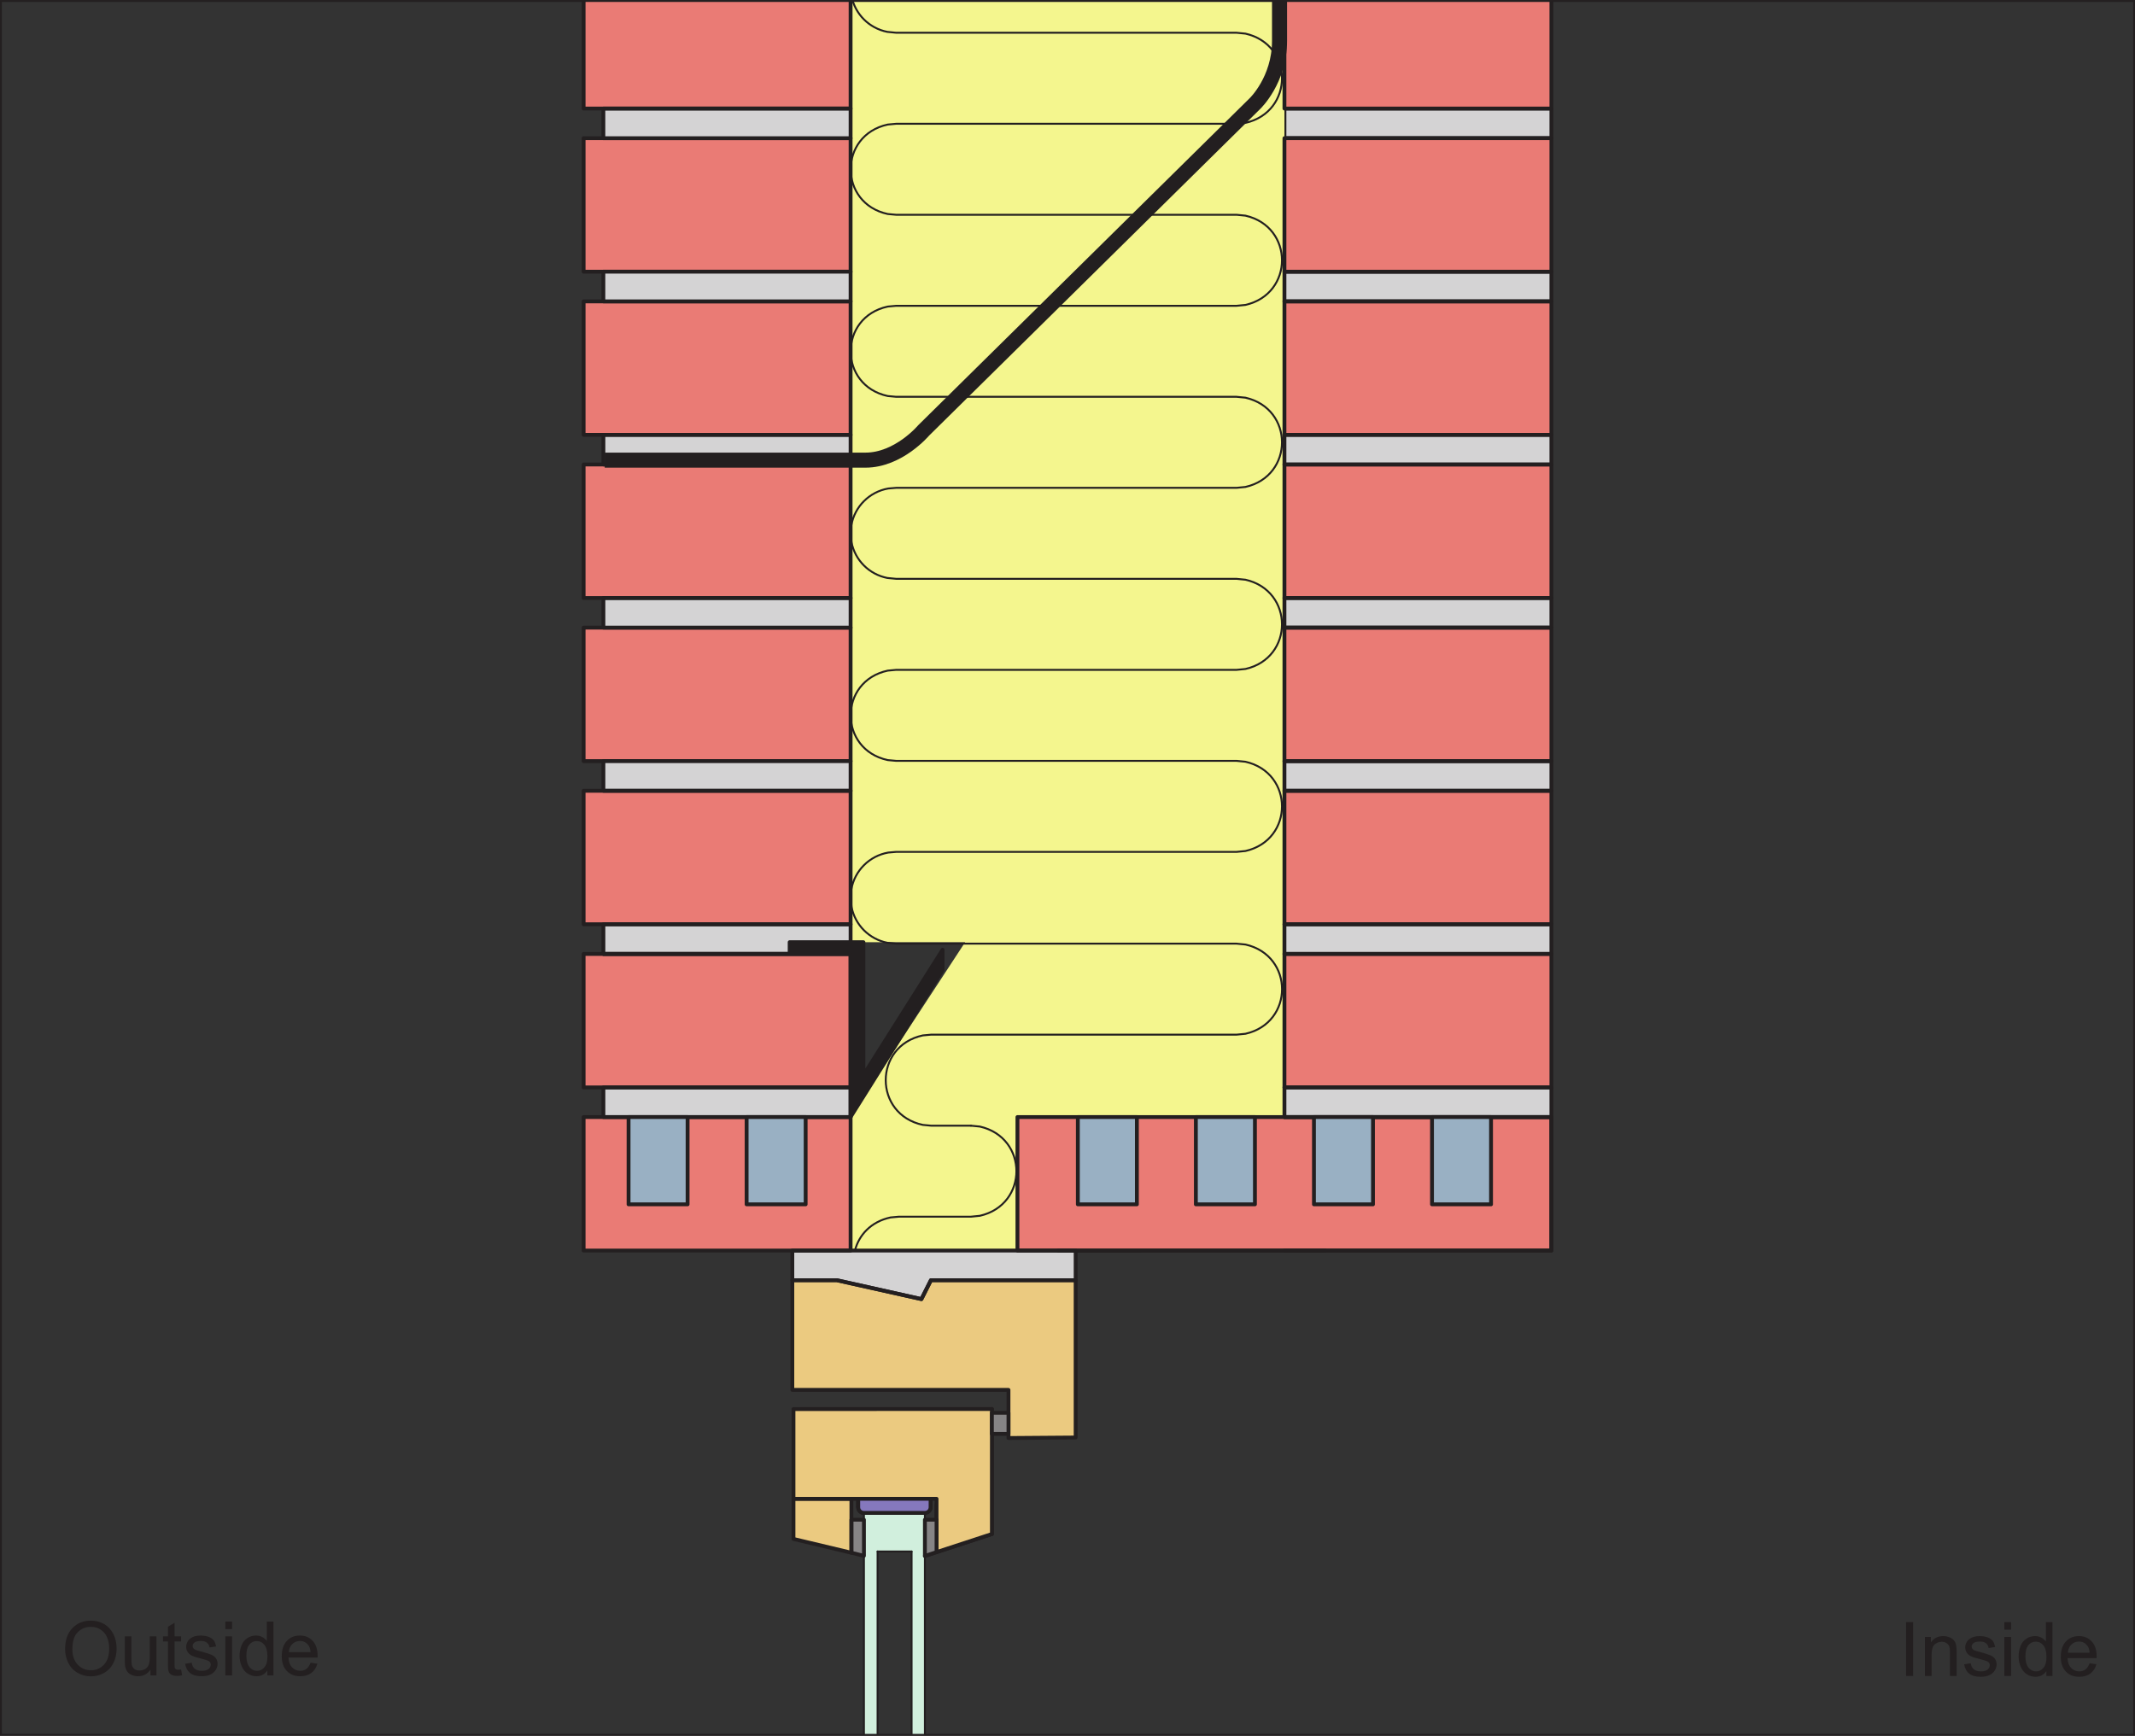 <?xml version="1.0" encoding="UTF-8"?>
<svg xmlns="http://www.w3.org/2000/svg" xmlns:xlink="http://www.w3.org/1999/xlink" width="283.71" height="230.68" viewBox="0 0 283.71 230.68">
<rect x="0" y="0" width="283.71" height="230.68" fill="#333333" stroke="none"/>
<defs>
<g>
<g id="glyph-0-0">
<path d="M 0.891 -1.703 C 1.156 -1.141 1.562 -0.688 2.094 -0.375 C 2.625 -0.047 3.234 0.125 3.906 0.125 C 4.531 0.125 5.109 -0.031 5.641 -0.312 C 6.188 -0.625 6.594 -1.047 6.891 -1.625 C 7.188 -2.188 7.328 -2.844 7.328 -3.562 C 7.328 -4.281 7.188 -4.922 6.906 -5.484 C 6.625 -6.047 6.234 -6.484 5.703 -6.812 C 5.172 -7.125 4.562 -7.281 3.906 -7.281 C 2.906 -7.281 2.078 -6.938 1.438 -6.266 C 0.797 -5.594 0.484 -4.672 0.484 -3.484 C 0.484 -2.859 0.625 -2.266 0.891 -1.703 Z M 2.188 -5.766 C 2.672 -6.234 3.234 -6.453 3.906 -6.453 C 4.391 -6.453 4.812 -6.344 5.188 -6.094 C 5.562 -5.859 5.859 -5.531 6.047 -5.094 C 6.25 -4.656 6.344 -4.156 6.344 -3.562 C 6.344 -2.656 6.125 -1.938 5.656 -1.438 C 5.203 -0.938 4.609 -0.688 3.906 -0.688 C 3.203 -0.688 2.625 -0.938 2.156 -1.438 C 1.688 -1.938 1.453 -2.609 1.453 -3.469 C 1.453 -4.547 1.703 -5.312 2.188 -5.766 Z M 2.188 -5.766 "/>
</g>
<g id="glyph-0-1">
<path d="M 4.844 0 L 4.844 -5.188 L 3.953 -5.188 L 3.953 -2.422 C 3.953 -1.969 3.906 -1.641 3.812 -1.406 C 3.719 -1.172 3.562 -0.984 3.328 -0.844 C 3.094 -0.719 2.844 -0.656 2.594 -0.656 C 2.312 -0.656 2.094 -0.719 1.922 -0.844 C 1.75 -0.984 1.625 -1.156 1.562 -1.391 C 1.547 -1.547 1.516 -1.859 1.516 -2.312 L 1.516 -5.188 L 0.641 -5.188 L 0.641 -1.984 C 0.641 -1.594 0.656 -1.328 0.688 -1.156 C 0.75 -0.906 0.844 -0.688 0.953 -0.516 C 1.094 -0.328 1.297 -0.188 1.547 -0.062 C 1.812 0.047 2.094 0.109 2.406 0.109 C 3.094 0.109 3.656 -0.188 4.047 -0.766 L 4.047 0 Z M 4.844 0 "/>
</g>
<g id="glyph-0-2">
<path d="M 2.188 -0.75 C 2.062 -0.75 1.953 -0.766 1.891 -0.812 C 1.812 -0.859 1.766 -0.906 1.734 -0.984 C 1.703 -1.062 1.688 -1.219 1.688 -1.469 L 1.688 -4.516 L 2.562 -4.516 L 2.562 -5.188 L 1.688 -5.188 L 1.688 -7 L 0.812 -6.469 L 0.812 -5.188 L 0.156 -5.188 L 0.156 -4.516 L 0.812 -4.516 L 0.812 -1.516 C 0.812 -0.984 0.844 -0.656 0.922 -0.484 C 0.984 -0.312 1.109 -0.188 1.297 -0.078 C 1.453 0.016 1.703 0.062 2.031 0.062 C 2.219 0.062 2.438 0.047 2.688 -0.016 L 2.562 -0.781 C 2.406 -0.766 2.281 -0.75 2.188 -0.75 Z M 2.188 -0.75 "/>
</g>
<g id="glyph-0-3">
<path d="M 0.984 -0.312 C 1.344 -0.031 1.844 0.109 2.531 0.109 C 2.938 0.109 3.297 0.047 3.625 -0.094 C 3.953 -0.234 4.188 -0.438 4.359 -0.703 C 4.531 -0.953 4.625 -1.234 4.625 -1.531 C 4.625 -1.828 4.547 -2.078 4.406 -2.281 C 4.266 -2.484 4.062 -2.625 3.828 -2.734 C 3.578 -2.844 3.156 -2.984 2.531 -3.156 C 2.094 -3.266 1.844 -3.344 1.75 -3.375 C 1.594 -3.438 1.484 -3.516 1.422 -3.594 C 1.344 -3.703 1.312 -3.797 1.312 -3.906 C 1.312 -4.094 1.406 -4.25 1.562 -4.375 C 1.734 -4.516 2.031 -4.578 2.438 -4.578 C 2.766 -4.578 3.031 -4.5 3.219 -4.344 C 3.406 -4.203 3.516 -3.984 3.562 -3.719 L 4.422 -3.844 C 4.359 -4.188 4.266 -4.453 4.125 -4.656 C 3.969 -4.844 3.734 -5.016 3.438 -5.125 C 3.125 -5.234 2.766 -5.297 2.375 -5.297 C 2.094 -5.297 1.844 -5.266 1.609 -5.203 C 1.375 -5.125 1.188 -5.047 1.047 -4.938 C 0.875 -4.812 0.719 -4.656 0.625 -4.453 C 0.516 -4.25 0.453 -4.047 0.453 -3.812 C 0.453 -3.562 0.516 -3.312 0.656 -3.109 C 0.781 -2.906 0.969 -2.734 1.219 -2.625 C 1.469 -2.5 1.906 -2.359 2.562 -2.203 C 3.031 -2.078 3.328 -1.984 3.453 -1.906 C 3.625 -1.797 3.719 -1.625 3.719 -1.438 C 3.719 -1.203 3.625 -1.016 3.438 -0.859 C 3.234 -0.688 2.938 -0.609 2.531 -0.609 C 2.125 -0.609 1.812 -0.703 1.594 -0.891 C 1.375 -1.062 1.234 -1.344 1.188 -1.688 L 0.312 -1.547 C 0.406 -1 0.625 -0.594 0.984 -0.312 Z M 0.984 -0.312 "/>
</g>
<g id="glyph-0-4">
<path d="M 1.547 -6.156 L 1.547 -7.156 L 0.656 -7.156 L 0.656 -6.156 Z M 1.547 0 L 1.547 -5.188 L 0.656 -5.188 L 0.656 0 Z M 1.547 0 "/>
</g>
<g id="glyph-0-5">
<path d="M 4.828 0 L 4.828 -7.156 L 3.953 -7.156 L 3.953 -4.578 C 3.797 -4.797 3.594 -4.969 3.344 -5.094 C 3.109 -5.234 2.828 -5.297 2.516 -5.297 C 2.094 -5.297 1.703 -5.188 1.359 -4.953 C 1.016 -4.734 0.766 -4.422 0.594 -4 C 0.422 -3.578 0.328 -3.109 0.328 -2.594 C 0.328 -2.062 0.438 -1.594 0.625 -1.188 C 0.812 -0.781 1.062 -0.453 1.422 -0.234 C 1.766 0 2.156 0.109 2.562 0.109 C 3.203 0.109 3.688 -0.156 4.016 -0.656 L 4.016 0 Z M 1.625 -4.094 C 1.891 -4.406 2.203 -4.562 2.609 -4.562 C 3.016 -4.562 3.344 -4.406 3.625 -4.062 C 3.891 -3.734 4.031 -3.219 4.031 -2.516 C 4.031 -1.875 3.906 -1.391 3.625 -1.078 C 3.359 -0.766 3.031 -0.609 2.641 -0.609 C 2.266 -0.609 1.938 -0.766 1.656 -1.094 C 1.375 -1.438 1.234 -1.938 1.234 -2.594 C 1.234 -3.266 1.359 -3.766 1.625 -4.094 Z M 1.625 -4.094 "/>
</g>
<g id="glyph-0-6">
<path d="M 3.656 -0.875 C 3.438 -0.703 3.156 -0.609 2.844 -0.609 C 2.406 -0.609 2.047 -0.766 1.75 -1.062 C 1.453 -1.375 1.297 -1.797 1.266 -2.375 L 5.141 -2.375 C 5.141 -2.469 5.141 -2.547 5.141 -2.594 C 5.141 -3.453 4.922 -4.125 4.484 -4.594 C 4.047 -5.062 3.484 -5.297 2.797 -5.297 C 2.062 -5.297 1.484 -5.062 1.047 -4.578 C 0.594 -4.094 0.375 -3.422 0.375 -2.547 C 0.375 -1.703 0.594 -1.062 1.047 -0.594 C 1.484 -0.125 2.078 0.109 2.844 0.109 C 3.438 0.109 3.938 -0.047 4.312 -0.328 C 4.703 -0.625 4.969 -1.031 5.109 -1.562 L 4.203 -1.688 C 4.062 -1.312 3.891 -1.047 3.656 -0.875 Z M 1.781 -4.172 C 2.047 -4.438 2.391 -4.578 2.797 -4.578 C 3.234 -4.578 3.594 -4.406 3.875 -4.062 C 4.062 -3.844 4.172 -3.531 4.203 -3.094 L 1.312 -3.094 C 1.344 -3.547 1.5 -3.906 1.781 -4.172 Z M 1.781 -4.172 "/>
</g>
<g id="glyph-0-7">
<path d="M 1.875 0 L 1.875 -7.156 L 0.938 -7.156 L 0.938 0 Z M 1.875 0 "/>
</g>
<g id="glyph-0-8">
<path d="M 1.547 0 L 1.547 -2.828 C 1.547 -3.5 1.688 -3.953 1.953 -4.188 C 2.219 -4.422 2.547 -4.547 2.906 -4.547 C 3.156 -4.547 3.344 -4.484 3.516 -4.375 C 3.703 -4.281 3.812 -4.125 3.891 -3.953 C 3.953 -3.781 3.984 -3.516 3.984 -3.156 L 3.984 0 L 4.875 0 L 4.875 -3.188 C 4.875 -3.594 4.844 -3.875 4.812 -4.047 C 4.766 -4.297 4.688 -4.516 4.547 -4.688 C 4.422 -4.875 4.219 -5.016 3.953 -5.125 C 3.703 -5.234 3.406 -5.297 3.094 -5.297 C 2.375 -5.297 1.828 -5.016 1.453 -4.453 L 1.453 -5.188 L 0.656 -5.188 L 0.656 0 Z M 1.547 0 "/>
</g>
</g>
<clipPath id="clip-0">
<path clip-rule="nonzero" d="M 114 201 L 123 201 L 123 230.68 L 114 230.68 Z M 114 201 "/>
</clipPath>
<clipPath id="clip-1">
<path clip-rule="nonzero" d="M 113 0.129 L 171 0.129 L 171 149 L 113 149 Z M 113 0.129 "/>
</clipPath>
<clipPath id="clip-2">
<path clip-rule="nonzero" d="M 114 200 L 115 200 L 115 230.555 L 114 230.555 Z M 114 200 "/>
</clipPath>
<clipPath id="clip-3">
<path clip-rule="nonzero" d="M 116 206 L 117 206 L 117 230.555 L 116 230.555 Z M 116 206 "/>
</clipPath>
<clipPath id="clip-4">
<path clip-rule="nonzero" d="M 121 206 L 122 206 L 122 230.555 L 121 230.555 Z M 121 206 "/>
</clipPath>
<clipPath id="clip-5">
<path clip-rule="nonzero" d="M 122 200 L 124 200 L 124 230.555 L 122 230.555 Z M 122 200 "/>
</clipPath>
<clipPath id="clip-6">
<path clip-rule="nonzero" d="M 77 0.129 L 114 0.129 L 114 15 L 77 15 Z M 77 0.129 "/>
</clipPath>
<clipPath id="clip-7">
<path clip-rule="nonzero" d="M 77 0.129 L 114 0.129 L 114 15 L 77 15 Z M 77 0.129 "/>
</clipPath>
<clipPath id="clip-8">
<path clip-rule="nonzero" d="M 170 0.129 L 207 0.129 L 207 15 L 170 15 Z M 170 0.129 "/>
</clipPath>
<clipPath id="clip-9">
<path clip-rule="nonzero" d="M 170 0.129 L 207 0.129 L 207 15 L 170 15 Z M 170 0.129 "/>
</clipPath>
<clipPath id="clip-10">
<path clip-rule="nonzero" d="M 112 0.129 L 171 0.129 L 171 72 L 112 72 Z M 112 0.129 "/>
</clipPath>
<clipPath id="clip-11">
<path clip-rule="nonzero" d="M 79 0.129 L 172 0.129 L 172 63 L 79 63 Z M 79 0.129 "/>
</clipPath>
<clipPath id="clip-12">
<path clip-rule="nonzero" d="M 0 0 L 283.711 0 L 283.711 230.68 L 0 230.68 Z M 0 0 "/>
</clipPath>
</defs>
<g clip-path="url(#clip-0)">
<path fill-rule="nonzero" fill="rgb(81.958%, 93.57%, 86.354%)" fill-opacity="1" d="M 122.898 230.555 L 121.137 230.555 L 121.137 206.191 L 116.617 206.191 L 116.617 230.555 L 114.805 230.555 L 114.805 201.066 L 122.898 201.066 L 122.898 230.555 "/>
</g>
<path fill-rule="nonzero" fill="rgb(83.087%, 82.779%, 82.855%)" fill-opacity="1" d="M 170.684 18.363 L 206.16 18.363 L 206.16 14.426 L 170.684 14.426 L 170.684 18.363 "/>
<path fill="none" stroke-width="5.1" stroke-linecap="round" stroke-linejoin="round" stroke="rgb(13.73%, 12.16%, 12.549%)" stroke-opacity="1" stroke-miterlimit="4" d="M 2061.602 2123.128 L 1706.836 2123.128 L 1706.836 2162.542 L 2061.602 2162.542 Z M 2061.602 2123.128 " transform="matrix(0.1, 0, 0, -0.1, 0, 230.68)"/>
<path fill-rule="nonzero" fill="rgb(95.445%, 96.297%, 55.659%)" fill-opacity="1" d="M 113.059 166.195 L 135.203 166.195 L 135.203 148.414 L 113.059 148.414 L 113.059 166.195 "/>
<g clip-path="url(#clip-1)">
<path fill-rule="nonzero" fill="rgb(95.445%, 96.297%, 55.659%)" fill-opacity="1" d="M 113.035 125.215 L 128.254 125.215 L 113.035 148.457 L 170.684 148.457 L 170.684 -3.316 L 113.035 -3.316 L 113.035 125.215 "/>
</g>
<path fill="none" stroke-width="5.1" stroke-linecap="round" stroke-linejoin="round" stroke="rgb(13.73%, 12.16%, 12.549%)" stroke-opacity="1" stroke-miterlimit="4" d="M 1360.156 644.847 L 1514.453 644.847 " transform="matrix(0.1, 0, 0, -0.1, 0, 230.68)"/>
<path fill-rule="nonzero" fill="rgb(91.544%, 48.132%, 45.772%)" fill-opacity="1" d="M 77.555 144.516 L 113.035 144.516 L 113.035 126.773 L 77.555 126.773 L 77.555 144.516 "/>
<path fill-rule="nonzero" fill="rgb(91.544%, 48.132%, 45.772%)" fill-opacity="1" d="M 77.555 122.836 L 113.035 122.836 L 113.035 105.094 L 77.555 105.094 L 77.555 122.836 "/>
<path fill-rule="nonzero" fill="rgb(91.544%, 48.132%, 45.772%)" fill-opacity="1" d="M 77.555 101.152 L 113.035 101.152 L 113.035 83.41 L 77.555 83.41 L 77.555 101.152 "/>
<path fill-rule="nonzero" fill="rgb(91.544%, 48.132%, 45.772%)" fill-opacity="1" d="M 77.555 79.473 L 113.035 79.473 L 113.035 61.73 L 77.555 61.73 L 77.555 79.473 "/>
<path fill-rule="nonzero" fill="rgb(91.544%, 48.132%, 45.772%)" fill-opacity="1" d="M 77.555 57.789 L 113.035 57.789 L 113.035 40.051 L 77.555 40.051 L 77.555 57.789 "/>
<path fill-rule="nonzero" fill="rgb(91.544%, 48.132%, 45.772%)" fill-opacity="1" d="M 170.684 57.789 L 206.16 57.789 L 206.16 40.051 L 170.684 40.051 L 170.684 57.789 "/>
<path fill-rule="nonzero" fill="rgb(91.544%, 48.132%, 45.772%)" fill-opacity="1" d="M 170.684 79.473 L 206.16 79.473 L 206.16 61.73 L 170.684 61.73 L 170.684 79.473 "/>
<path fill-rule="nonzero" fill="rgb(91.544%, 48.132%, 45.772%)" fill-opacity="1" d="M 170.684 101.152 L 206.16 101.152 L 206.16 83.41 L 170.684 83.41 L 170.684 101.152 "/>
<path fill-rule="nonzero" fill="rgb(91.544%, 48.132%, 45.772%)" fill-opacity="1" d="M 170.684 122.836 L 206.16 122.836 L 206.16 105.094 L 170.684 105.094 L 170.684 122.836 "/>
<path fill-rule="nonzero" fill="rgb(91.544%, 48.132%, 45.772%)" fill-opacity="1" d="M 170.684 144.516 L 206.16 144.516 L 206.16 126.773 L 170.684 126.773 L 170.684 144.516 "/>
<path fill-rule="nonzero" fill="rgb(91.544%, 48.132%, 45.772%)" fill-opacity="1" d="M 135.203 166.195 L 206.16 166.195 L 206.16 148.457 L 135.203 148.457 L 135.203 166.195 "/>
<path fill-rule="nonzero" fill="rgb(91.544%, 48.132%, 45.772%)" fill-opacity="1" d="M 77.555 166.195 L 113.035 166.195 L 113.035 148.457 L 77.555 148.457 L 77.555 166.195 "/>
<path fill="none" stroke-width="5.1" stroke-linecap="round" stroke-linejoin="round" stroke="rgb(13.73%, 12.16%, 12.549%)" stroke-opacity="1" stroke-miterlimit="4" d="M 775.547 1295.277 L 1130.312 1295.277 L 1130.312 1472.698 L 775.547 1472.698 Z M 775.547 1295.277 " transform="matrix(0.1, 0, 0, -0.1, 0, 230.68)"/>
<path fill-rule="evenodd" fill="rgb(83.087%, 82.779%, 82.855%)" fill-opacity="1" d="M 105.289 170.141 L 105.289 166.195 L 142.938 166.195 L 142.938 170.141 L 123.711 170.141 L 122.441 172.648 L 111.207 170.141 L 105.289 170.141 "/>
<path fill-rule="nonzero" fill="rgb(83.087%, 82.779%, 82.855%)" fill-opacity="1" d="M 170.684 148.457 L 206.16 148.457 L 206.16 144.516 L 170.684 144.516 L 170.684 148.457 "/>
<path fill-rule="nonzero" fill="rgb(83.087%, 82.779%, 82.855%)" fill-opacity="1" d="M 170.684 126.773 L 206.16 126.773 L 206.16 122.836 L 170.684 122.836 L 170.684 126.773 "/>
<path fill-rule="nonzero" fill="rgb(83.087%, 82.779%, 82.855%)" fill-opacity="1" d="M 170.684 105.094 L 206.16 105.094 L 206.16 101.152 L 170.684 101.152 L 170.684 105.094 "/>
<path fill-rule="nonzero" fill="rgb(83.087%, 82.779%, 82.855%)" fill-opacity="1" d="M 170.684 83.41 L 206.16 83.41 L 206.16 79.473 L 170.684 79.473 L 170.684 83.41 "/>
<path fill-rule="nonzero" fill="rgb(83.087%, 82.779%, 82.855%)" fill-opacity="1" d="M 80.184 148.457 L 113.035 148.457 L 113.035 144.516 L 80.184 144.516 L 80.184 148.457 "/>
<path fill-rule="nonzero" fill="rgb(83.087%, 82.779%, 82.855%)" fill-opacity="1" d="M 80.184 126.773 L 113.035 126.773 L 113.035 122.836 L 80.184 122.836 L 80.184 126.773 "/>
<path fill-rule="nonzero" fill="rgb(83.087%, 82.779%, 82.855%)" fill-opacity="1" d="M 80.184 83.41 L 113.035 83.41 L 113.035 79.473 L 80.184 79.473 L 80.184 83.41 "/>
<path fill-rule="nonzero" fill="rgb(83.087%, 82.779%, 82.855%)" fill-opacity="1" d="M 80.184 61.73 L 113.035 61.73 L 113.035 57.789 L 80.184 57.789 L 80.184 61.73 "/>
<path fill-rule="nonzero" fill="rgb(83.087%, 82.779%, 82.855%)" fill-opacity="1" d="M 170.684 40.051 L 206.16 40.051 L 206.16 36.105 L 170.684 36.105 L 170.684 40.051 "/>
<path fill-rule="nonzero" fill="rgb(83.087%, 82.779%, 82.855%)" fill-opacity="1" d="M 170.684 61.73 L 206.16 61.73 L 206.16 57.789 L 170.684 57.789 L 170.684 61.73 "/>
<path fill-rule="nonzero" fill="rgb(83.087%, 82.779%, 82.855%)" fill-opacity="1" d="M 80.184 105.094 L 113.035 105.094 L 113.035 101.152 L 80.184 101.152 L 80.184 105.094 "/>
<path fill="none" stroke-width="5.1" stroke-linecap="round" stroke-linejoin="round" stroke="rgb(13.73%, 12.16%, 12.549%)" stroke-opacity="1" stroke-miterlimit="4" d="M 1130.312 1472.698 L 801.836 1472.698 L 801.836 1512.073 L 1130.312 1512.073 Z M 1130.312 1472.698 " transform="matrix(0.1, 0, 0, -0.1, 0, 230.68)"/>
<path fill="none" stroke-width="5.1" stroke-linecap="round" stroke-linejoin="round" stroke="rgb(13.73%, 12.16%, 12.549%)" stroke-opacity="1" stroke-miterlimit="4" d="M 775.547 1512.073 L 1130.312 1512.073 L 1130.312 1689.495 L 775.547 1689.495 Z M 775.547 1512.073 " transform="matrix(0.1, 0, 0, -0.1, 0, 230.68)"/>
<path fill="none" stroke-width="5.1" stroke-linecap="round" stroke-linejoin="round" stroke="rgb(13.73%, 12.16%, 12.549%)" stroke-opacity="1" stroke-miterlimit="4" d="M 1130.312 1689.495 L 801.836 1689.495 L 801.836 1728.909 L 1130.312 1728.909 Z M 1130.312 1689.495 " transform="matrix(0.1, 0, 0, -0.1, 0, 230.68)"/>
<path fill="none" stroke-width="5.1" stroke-linecap="round" stroke-linejoin="round" stroke="rgb(13.73%, 12.16%, 12.549%)" stroke-opacity="1" stroke-miterlimit="4" d="M 775.547 1728.909 L 1130.312 1728.909 L 1130.312 1906.292 L 775.547 1906.292 Z M 775.547 1728.909 " transform="matrix(0.1, 0, 0, -0.1, 0, 230.68)"/>
<path fill="none" stroke-width="5.1" stroke-linecap="round" stroke-linejoin="round" stroke="rgb(13.73%, 12.16%, 12.549%)" stroke-opacity="1" stroke-miterlimit="4" d="M 1130.312 822.23 L 801.836 822.23 L 801.836 861.644 L 1130.312 861.644 Z M 1130.312 822.23 " transform="matrix(0.1, 0, 0, -0.1, 0, 230.68)"/>
<path fill="none" stroke-width="5.1" stroke-linecap="round" stroke-linejoin="round" stroke="rgb(13.73%, 12.16%, 12.549%)" stroke-opacity="1" stroke-miterlimit="4" d="M 775.547 861.644 L 1130.312 861.644 L 1130.312 1039.027 L 775.547 1039.027 Z M 775.547 861.644 " transform="matrix(0.1, 0, 0, -0.1, 0, 230.68)"/>
<path fill="none" stroke-width="5.1" stroke-linecap="round" stroke-linejoin="round" stroke="rgb(13.73%, 12.16%, 12.549%)" stroke-opacity="1" stroke-miterlimit="4" d="M 1130.312 1039.027 L 801.836 1039.027 L 801.836 1078.441 L 1130.312 1078.441 Z M 1130.312 1039.027 " transform="matrix(0.1, 0, 0, -0.1, 0, 230.68)"/>
<path fill="none" stroke-width="5.1" stroke-linecap="round" stroke-linejoin="round" stroke="rgb(13.73%, 12.16%, 12.549%)" stroke-opacity="1" stroke-miterlimit="4" d="M 775.547 1078.441 L 1130.312 1078.441 L 1130.312 1255.862 L 775.547 1255.862 Z M 775.547 1078.441 " transform="matrix(0.1, 0, 0, -0.1, 0, 230.68)"/>
<path fill="none" stroke-width="5.1" stroke-linecap="round" stroke-linejoin="round" stroke="rgb(13.73%, 12.16%, 12.549%)" stroke-opacity="1" stroke-miterlimit="4" d="M 1130.312 1255.862 L 801.836 1255.862 L 801.836 1295.277 L 1130.312 1295.277 Z M 1130.312 1255.862 " transform="matrix(0.1, 0, 0, -0.1, 0, 230.68)"/>
<g clip-path="url(#clip-2)">
<path fill="none" stroke-width="2.55" stroke-linecap="round" stroke-linejoin="round" stroke="rgb(13.73%, 12.16%, 12.549%)" stroke-opacity="1" stroke-miterlimit="4" d="M 1148.047 296.175 L 1148.047 1.253 " transform="matrix(0.1, 0, 0, -0.1, 0, 230.68)"/>
</g>
<g clip-path="url(#clip-3)">
<path fill="none" stroke-width="2.55" stroke-linecap="round" stroke-linejoin="round" stroke="rgb(13.73%, 12.16%, 12.549%)" stroke-opacity="1" stroke-miterlimit="4" d="M 1166.172 244.886 L 1166.172 1.253 " transform="matrix(0.1, 0, 0, -0.1, 0, 230.68)"/>
</g>
<g clip-path="url(#clip-4)">
<path fill="none" stroke-width="2.55" stroke-linecap="round" stroke-linejoin="round" stroke="rgb(13.73%, 12.16%, 12.549%)" stroke-opacity="1" stroke-miterlimit="4" d="M 1211.367 244.886 L 1211.367 1.253 " transform="matrix(0.1, 0, 0, -0.1, 0, 230.68)"/>
</g>
<g clip-path="url(#clip-5)">
<path fill="none" stroke-width="2.55" stroke-linecap="round" stroke-linejoin="round" stroke="rgb(13.73%, 12.16%, 12.549%)" stroke-opacity="1" stroke-miterlimit="4" d="M 1229.062 296.175 L 1229.062 1.253 " transform="matrix(0.1, 0, 0, -0.1, 0, 230.68)"/>
</g>
<path fill="none" stroke-width="5.1" stroke-linecap="round" stroke-linejoin="round" stroke="rgb(13.73%, 12.16%, 12.549%)" stroke-opacity="1" stroke-miterlimit="4" d="M 1244.531 244.027 L 1244.531 306.878 " transform="matrix(0.1, 0, 0, -0.1, 0, 230.68)"/>
<path fill="none" stroke-width="0.01" stroke-linecap="round" stroke-linejoin="round" stroke="rgb(22.716%, 5.159%, 7.906%)" stroke-opacity="1" stroke-miterlimit="4" d="M 1244.336 274.495 L 1244.531 274.261 " transform="matrix(0.1, 0, 0, -0.1, 0, 230.68)"/>
<path fill="none" stroke-width="0.01" stroke-linecap="round" stroke-linejoin="round" stroke="rgb(22.716%, 5.159%, 7.906%)" stroke-opacity="1" stroke-miterlimit="4" d="M 1244.414 274.495 L 1244.531 274.534 " transform="matrix(0.1, 0, 0, -0.1, 0, 230.68)"/>
<path fill="none" stroke-width="0.01" stroke-linecap="round" stroke-linejoin="round" stroke="rgb(22.716%, 5.159%, 7.906%)" stroke-opacity="1" stroke-miterlimit="4" d="M 1320.156 431.175 L 1320.156 431.175 " transform="matrix(0.1, 0, 0, -0.1, 0, 230.68)"/>
<path fill="none" stroke-width="0.01" stroke-linecap="round" stroke-linejoin="round" stroke="rgb(22.716%, 5.159%, 7.906%)" stroke-opacity="1" stroke-miterlimit="4" d="M 1224.57 273.558 L 1224.57 273.558 " transform="matrix(0.1, 0, 0, -0.1, 0, 230.68)"/>
<path fill="none" stroke-width="0.01" stroke-linecap="round" stroke-linejoin="round" stroke="rgb(22.716%, 5.159%, 7.906%)" stroke-opacity="1" stroke-miterlimit="4" d="M 1244.102 258.597 L 1244.102 258.597 " transform="matrix(0.1, 0, 0, -0.1, 0, 230.68)"/>
<path fill="none" stroke-width="0.01" stroke-linecap="round" stroke-linejoin="round" stroke="rgb(22.716%, 5.159%, 7.906%)" stroke-opacity="1" stroke-miterlimit="4" d="M 1244.531 258.245 L 1244.531 258.245 " transform="matrix(0.1, 0, 0, -0.1, 0, 230.68)"/>
<path fill="none" stroke-width="0.01" stroke-linecap="round" stroke-linejoin="round" stroke="rgb(22.716%, 5.159%, 7.906%)" stroke-opacity="1" stroke-miterlimit="4" d="M 1318.047 427.113 L 1318.047 427.113 " transform="matrix(0.1, 0, 0, -0.1, 0, 230.68)"/>
<path fill="none" stroke-width="0.01" stroke-linecap="round" stroke-linejoin="round" stroke="rgb(22.716%, 5.159%, 7.906%)" stroke-opacity="1" stroke-miterlimit="4" d="M 1340.117 424.183 L 1340.117 424.183 " transform="matrix(0.1, 0, 0, -0.1, 0, 230.68)"/>
<path fill="none" stroke-width="0.01" stroke-linecap="round" stroke-linejoin="round" stroke="rgb(22.716%, 5.159%, 7.906%)" stroke-opacity="1" stroke-miterlimit="4" d="M 1318.047 429.222 L 1318.047 429.222 " transform="matrix(0.1, 0, 0, -0.1, 0, 230.68)"/>
<path fill="none" stroke-width="0.01" stroke-linecap="round" stroke-linejoin="round" stroke="rgb(22.716%, 5.159%, 7.906%)" stroke-opacity="1" stroke-miterlimit="4" d="M 1321.094 431.175 L 1321.094 431.175 " transform="matrix(0.1, 0, 0, -0.1, 0, 230.68)"/>
<path fill="none" stroke-width="0.01" stroke-linecap="round" stroke-linejoin="round" stroke="rgb(22.716%, 5.159%, 7.906%)" stroke-opacity="1" stroke-miterlimit="4" d="M 1336.875 408.87 L 1336.875 408.87 " transform="matrix(0.1, 0, 0, -0.1, 0, 230.68)"/>
<path fill="none" stroke-width="0.01" stroke-linecap="round" stroke-linejoin="round" stroke="rgb(22.716%, 5.159%, 7.906%)" stroke-opacity="1" stroke-miterlimit="4" d="M 1340.117 410.941 L 1340.117 410.941 " transform="matrix(0.1, 0, 0, -0.1, 0, 230.68)"/>
<path fill="none" stroke-width="0.01" stroke-linecap="round" stroke-linejoin="round" stroke="rgb(22.716%, 5.159%, 7.906%)" stroke-opacity="1" stroke-miterlimit="4" d="M 1224.57 272.542 L 1224.57 272.542 " transform="matrix(0.1, 0, 0, -0.1, 0, 230.68)"/>
<path fill="none" stroke-width="5.1" stroke-linecap="round" stroke-linejoin="round" stroke="rgb(13.73%, 12.16%, 12.549%)" stroke-opacity="1" stroke-miterlimit="4" d="M 1318.086 268.128 L 1318.086 434.222 " transform="matrix(0.1, 0, 0, -0.1, 0, 230.68)"/>
<path fill="none" stroke-width="5.1" stroke-linecap="round" stroke-linejoin="round" stroke="rgb(13.73%, 12.16%, 12.549%)" stroke-opacity="1" stroke-miterlimit="4" d="M 1148.047 296.175 L 1229.062 296.175 " transform="matrix(0.1, 0, 0, -0.1, 0, 230.68)"/>
<path fill="none" stroke-width="2.55" stroke-linecap="round" stroke-linejoin="round" stroke="rgb(13.73%, 12.16%, 12.549%)" stroke-opacity="1" stroke-miterlimit="4" d="M 1166.172 244.886 L 1211.367 244.886 " transform="matrix(0.1, 0, 0, -0.1, 0, 230.68)"/>
<path fill="none" stroke-width="5.1" stroke-linecap="round" stroke-linejoin="round" stroke="rgb(13.73%, 12.16%, 12.549%)" stroke-opacity="1" stroke-miterlimit="4" d="M 1229.062 238.948 L 1318.086 268.128 " transform="matrix(0.1, 0, 0, -0.1, 0, 230.68)"/>
<path fill="none" stroke-width="5.1" stroke-linecap="round" stroke-linejoin="round" stroke="rgb(13.73%, 12.16%, 12.549%)" stroke-opacity="1" stroke-miterlimit="4" d="M 1140.469 303.714 L 1140.469 314.886 " transform="matrix(0.1, 0, 0, -0.1, 0, 230.68)"/>
<path fill="none" stroke-width="5.1" stroke-linecap="round" stroke-linejoin="round" stroke="rgb(13.73%, 12.16%, 12.549%)" stroke-opacity="1" stroke-miterlimit="4" d="M 1140.469 303.714 C 1140.469 299.534 1143.867 296.175 1148.047 296.175 " transform="matrix(0.1, 0, 0, -0.1, 0, 230.68)"/>
<path fill="none" stroke-width="5.1" stroke-linecap="round" stroke-linejoin="round" stroke="rgb(13.73%, 12.16%, 12.549%)" stroke-opacity="1" stroke-miterlimit="4" d="M 1229.062 296.175 C 1233.242 296.175 1236.602 299.534 1236.602 303.714 L 1236.602 314.886 " transform="matrix(0.1, 0, 0, -0.1, 0, 230.68)"/>
<path fill="none" stroke-width="2.55" stroke-linecap="round" stroke-linejoin="round" stroke="rgb(22.716%, 5.159%, 7.906%)" stroke-opacity="1" stroke-miterlimit="4" d="M 1131.406 287.113 L 1148.047 287.113 " transform="matrix(0.1, 0, 0, -0.1, 0, 230.68)"/>
<path fill="none" stroke-width="2.55" stroke-linecap="round" stroke-linejoin="round" stroke="rgb(22.716%, 5.159%, 7.906%)" stroke-opacity="1" stroke-miterlimit="4" d="M 1229.062 287.113 L 1244.531 287.113 " transform="matrix(0.1, 0, 0, -0.1, 0, 230.68)"/>
<path fill="none" stroke-width="2.55" stroke-linecap="round" stroke-linejoin="round" stroke="rgb(22.716%, 5.159%, 7.906%)" stroke-opacity="1" stroke-miterlimit="4" d="M 1318.086 401.175 L 1340.117 401.175 " transform="matrix(0.1, 0, 0, -0.1, 0, 230.68)"/>
<path fill-rule="evenodd" fill="rgb(91.925%, 79.198%, 50.07%)" fill-opacity="1" d="M 131.805 187.258 L 105.441 187.266 L 105.441 199.191 L 124.453 199.191 L 124.453 206.277 L 131.805 203.867 L 131.805 187.258 "/>
<path fill-rule="evenodd" fill="rgb(91.925%, 79.198%, 50.07%)" fill-opacity="1" d="M 105.441 199.191 L 113.141 199.191 L 113.141 206.359 L 105.441 204.523 L 105.441 199.191 "/>
<path fill-rule="evenodd" fill="rgb(91.925%, 79.198%, 50.07%)" fill-opacity="1" d="M 105.289 170.141 L 111.207 170.141 L 122.441 172.648 L 123.711 170.141 L 142.938 170.141 L 142.938 191.043 L 134.012 191.109 L 134.012 184.715 L 105.289 184.715 L 105.289 170.141 "/>
<path fill="none" stroke-width="5.1" stroke-linecap="round" stroke-linejoin="round" stroke="rgb(13.73%, 12.16%, 12.549%)" stroke-opacity="1" stroke-miterlimit="4" d="M 1052.891 605.394 L 1112.07 605.394 L 1224.414 580.316 L 1237.07 605.394 L 1429.375 605.394 L 1429.375 396.37 L 1340.117 395.706 L 1340.117 459.652 L 1052.891 459.652 L 1052.891 605.394 " transform="matrix(0.1, 0, 0, -0.1, 0, 230.68)"/>
<path fill="none" stroke-width="5.1" stroke-linecap="round" stroke-linejoin="round" stroke="rgb(13.73%, 12.16%, 12.549%)" stroke-opacity="1" stroke-miterlimit="4" d="M 1318.086 434.222 L 1054.414 434.144 L 1054.414 314.886 L 1244.531 314.886 L 1244.531 244.027 L 1318.086 268.128 L 1318.086 434.222 " transform="matrix(0.1, 0, 0, -0.1, 0, 230.68)"/>
<path fill-rule="evenodd" fill="rgb(52.654%, 51.791%, 52.005%)" fill-opacity="1" d="M 114.805 201.969 L 113.141 201.969 L 113.141 206.359 L 114.805 206.77 L 114.805 201.969 "/>
<path fill-rule="evenodd" fill="rgb(52.654%, 51.791%, 52.005%)" fill-opacity="1" d="M 122.906 201.969 L 124.453 201.969 L 124.453 206.277 L 122.906 206.785 L 122.906 201.969 "/>
<path fill-rule="nonzero" fill="rgb(52.654%, 51.791%, 52.005%)" fill-opacity="1" d="M 131.805 190.562 L 134.012 190.562 L 134.012 187.758 L 131.805 187.758 L 131.805 190.562 "/>
<path fill="none" stroke-width="5.1" stroke-linecap="round" stroke-linejoin="round" stroke="rgb(13.73%, 12.16%, 12.549%)" stroke-opacity="1" stroke-miterlimit="4" d="M 1318.086 401.175 L 1340.117 401.175 L 1340.117 429.222 L 1318.086 429.222 Z M 1318.086 401.175 " transform="matrix(0.1, 0, 0, -0.1, 0, 230.68)"/>
<path fill="none" stroke-width="5.1" stroke-linecap="round" stroke-linejoin="round" stroke="rgb(13.73%, 12.16%, 12.549%)" stroke-opacity="1" stroke-miterlimit="4" d="M 1140.469 314.886 L 1140.469 303.714 L 1140.586 302.425 C 1141.133 299.3 1143.594 296.839 1146.719 296.292 L 1148.047 296.175 L 1229.062 296.175 " transform="matrix(0.1, 0, 0, -0.1, 0, 230.68)"/>
<path fill="none" stroke-width="5.1" stroke-linecap="round" stroke-linejoin="round" stroke="rgb(13.73%, 12.16%, 12.549%)" stroke-opacity="1" stroke-miterlimit="4" d="M 1054.414 314.886 L 1131.406 314.886 L 1131.406 243.206 L 1054.414 261.566 L 1054.414 314.886 " transform="matrix(0.1, 0, 0, -0.1, 0, 230.68)"/>
<path fill="none" stroke-width="5.1" stroke-linecap="round" stroke-linejoin="round" stroke="rgb(13.73%, 12.16%, 12.549%)" stroke-opacity="1" stroke-miterlimit="4" d="M 1148.047 287.113 L 1131.406 287.113 L 1131.406 243.206 L 1148.047 239.105 L 1148.047 287.113 " transform="matrix(0.1, 0, 0, -0.1, 0, 230.68)"/>
<path fill="none" stroke-width="5.1" stroke-linecap="round" stroke-linejoin="round" stroke="rgb(13.73%, 12.16%, 12.549%)" stroke-opacity="1" stroke-miterlimit="4" d="M 1229.062 287.113 L 1244.531 287.113 L 1244.531 244.027 L 1229.062 238.948 L 1229.062 287.113 " transform="matrix(0.1, 0, 0, -0.1, 0, 230.68)"/>
<path fill-rule="evenodd" fill="rgb(52.654%, 51.791%, 52.005%)" fill-opacity="1" d="M 114.047 199.191 L 114.047 200.309 C 114.047 200.727 114.387 201.062 114.805 201.062 L 122.906 201.062 C 123.324 201.062 123.66 200.727 123.66 200.309 L 123.66 199.191 L 114.047 199.191 "/>
<path fill-rule="nonzero" fill="rgb(52.164%, 46.944%, 73.932%)" fill-opacity="1" stroke-width="5.1" stroke-linecap="round" stroke-linejoin="round" stroke="rgb(13.73%, 12.16%, 12.549%)" stroke-opacity="1" stroke-miterlimit="4" d="M 1140.469 314.886 L 1140.469 303.714 L 1140.586 302.425 C 1141.094 299.339 1143.672 296.8 1146.719 296.292 L 1148.047 296.175 L 1229.062 296.175 L 1230.547 296.331 C 1233.594 296.917 1235.859 299.222 1236.484 302.269 L 1236.602 303.714 L 1236.602 314.886 L 1140.469 314.886 " transform="matrix(0.1, 0, 0, -0.1, 0, 230.68)"/>
<path fill="none" stroke-width="5.1" stroke-linecap="round" stroke-linejoin="round" stroke="rgb(13.73%, 12.16%, 12.549%)" stroke-opacity="1" stroke-miterlimit="4" d="M 775.547 644.847 L 1130.312 644.847 L 1130.312 822.23 L 775.547 822.23 Z M 775.547 644.847 " transform="matrix(0.1, 0, 0, -0.1, 0, 230.68)"/>
<path fill="none" stroke-width="5.1" stroke-linecap="round" stroke-linejoin="round" stroke="rgb(13.73%, 12.16%, 12.549%)" stroke-opacity="1" stroke-miterlimit="4" d="M 1706.836 644.847 L 2061.602 644.847 L 2061.602 822.23 L 1706.836 822.23 " transform="matrix(0.1, 0, 0, -0.1, 0, 230.68)"/>
<path fill="none" stroke-width="5.1" stroke-linecap="round" stroke-linejoin="round" stroke="rgb(13.73%, 12.16%, 12.549%)" stroke-opacity="1" stroke-miterlimit="4" d="M 1706.836 861.644 L 2061.602 861.644 L 2061.602 1039.066 L 1706.836 1039.066 Z M 1706.836 861.644 " transform="matrix(0.1, 0, 0, -0.1, 0, 230.68)"/>
<path fill="none" stroke-width="5.1" stroke-linecap="round" stroke-linejoin="round" stroke="rgb(13.73%, 12.16%, 12.549%)" stroke-opacity="1" stroke-miterlimit="4" d="M 2061.602 822.23 L 1706.836 822.23 L 1706.836 861.644 L 2061.602 861.644 Z M 2061.602 822.23 " transform="matrix(0.1, 0, 0, -0.1, 0, 230.68)"/>
<path fill="none" stroke-width="5.1" stroke-linecap="round" stroke-linejoin="round" stroke="rgb(13.73%, 12.16%, 12.549%)" stroke-opacity="1" stroke-miterlimit="4" d="M 2061.602 1039.066 L 1706.836 1039.066 L 1706.836 1078.441 L 2061.602 1078.441 Z M 2061.602 1039.066 " transform="matrix(0.1, 0, 0, -0.1, 0, 230.68)"/>
<path fill="none" stroke-width="5.1" stroke-linecap="round" stroke-linejoin="round" stroke="rgb(13.73%, 12.16%, 12.549%)" stroke-opacity="1" stroke-miterlimit="4" d="M 1706.836 1078.441 L 2061.602 1078.441 L 2061.602 1255.862 L 1706.836 1255.862 Z M 1706.836 1078.441 " transform="matrix(0.1, 0, 0, -0.1, 0, 230.68)"/>
<path fill="none" stroke-width="5.1" stroke-linecap="round" stroke-linejoin="round" stroke="rgb(13.73%, 12.16%, 12.549%)" stroke-opacity="1" stroke-miterlimit="4" d="M 2061.602 1255.862 L 1706.836 1255.862 L 1706.836 1295.277 L 2061.602 1295.277 Z M 2061.602 1255.862 " transform="matrix(0.1, 0, 0, -0.1, 0, 230.68)"/>
<path fill="none" stroke-width="5.1" stroke-linecap="round" stroke-linejoin="round" stroke="rgb(13.73%, 12.16%, 12.549%)" stroke-opacity="1" stroke-miterlimit="4" d="M 1406.289 644.847 L 1761.094 644.847 " transform="matrix(0.1, 0, 0, -0.1, 0, 230.68)"/>
<path fill="none" stroke-width="5.1" stroke-linecap="round" stroke-linejoin="round" stroke="rgb(13.73%, 12.16%, 12.549%)" stroke-opacity="1" stroke-miterlimit="4" d="M 1706.836 1295.277 L 2061.602 1295.277 L 2061.602 1472.698 L 1706.836 1472.698 Z M 1706.836 1295.277 " transform="matrix(0.1, 0, 0, -0.1, 0, 230.68)"/>
<path fill="none" stroke-width="5.1" stroke-linecap="round" stroke-linejoin="round" stroke="rgb(13.73%, 12.16%, 12.549%)" stroke-opacity="1" stroke-miterlimit="4" d="M 2061.602 1472.698 L 1706.836 1472.698 L 1706.836 1512.073 L 2061.602 1512.073 Z M 2061.602 1472.698 " transform="matrix(0.1, 0, 0, -0.1, 0, 230.68)"/>
<path fill="none" stroke-width="5.1" stroke-linecap="round" stroke-linejoin="round" stroke="rgb(13.73%, 12.16%, 12.549%)" stroke-opacity="1" stroke-miterlimit="4" d="M 1706.836 1512.073 L 2061.602 1512.073 L 2061.602 1689.495 L 1706.836 1689.495 Z M 1706.836 1512.073 " transform="matrix(0.1, 0, 0, -0.1, 0, 230.68)"/>
<path fill="none" stroke-width="5.1" stroke-linecap="round" stroke-linejoin="round" stroke="rgb(13.73%, 12.16%, 12.549%)" stroke-opacity="1" stroke-miterlimit="4" d="M 2061.602 1689.495 L 1706.836 1689.495 L 1706.836 1728.909 L 2061.602 1728.909 Z M 2061.602 1689.495 " transform="matrix(0.1, 0, 0, -0.1, 0, 230.68)"/>
<path fill="none" stroke-width="5.1" stroke-linecap="round" stroke-linejoin="round" stroke="rgb(13.73%, 12.16%, 12.549%)" stroke-opacity="1" stroke-miterlimit="4" d="M 1706.836 1728.909 L 2061.602 1728.909 L 2061.602 1906.292 L 1706.836 1906.292 Z M 1706.836 1728.909 " transform="matrix(0.1, 0, 0, -0.1, 0, 230.68)"/>
<path fill="none" stroke-width="5.1" stroke-linecap="round" stroke-linejoin="round" stroke="rgb(13.73%, 12.16%, 12.549%)" stroke-opacity="1" stroke-miterlimit="4" d="M 2061.602 1906.292 L 1706.836 1906.292 L 1706.836 1945.706 L 2061.602 1945.706 Z M 2061.602 1906.292 " transform="matrix(0.1, 0, 0, -0.1, 0, 230.68)"/>
<path fill="none" stroke-width="5.1" stroke-linecap="round" stroke-linejoin="round" stroke="rgb(13.73%, 12.16%, 12.549%)" stroke-opacity="1" stroke-miterlimit="4" d="M 1352.031 822.23 L 2061.602 822.23 L 2061.602 644.847 L 1352.031 644.847 Z M 1352.031 822.23 " transform="matrix(0.1, 0, 0, -0.1, 0, 230.68)"/>
<path fill-rule="nonzero" fill="rgb(60.028%, 68.921%, 76.21%)" fill-opacity="1" d="M 190.289 160.055 L 198.137 160.055 L 198.137 148.457 L 190.289 148.457 L 190.289 160.055 "/>
<path fill-rule="nonzero" fill="rgb(60.028%, 68.921%, 76.21%)" fill-opacity="1" d="M 174.605 160.055 L 182.449 160.055 L 182.449 148.457 L 174.605 148.457 L 174.605 160.055 "/>
<path fill-rule="nonzero" fill="rgb(60.028%, 68.921%, 76.21%)" fill-opacity="1" d="M 158.914 160.055 L 166.762 160.055 L 166.762 148.457 L 158.914 148.457 L 158.914 160.055 "/>
<path fill-rule="nonzero" fill="rgb(60.028%, 68.921%, 76.21%)" fill-opacity="1" d="M 143.23 160.055 L 151.074 160.055 L 151.074 148.457 L 143.23 148.457 L 143.23 160.055 "/>
<path fill-rule="nonzero" fill="rgb(60.028%, 68.921%, 76.21%)" fill-opacity="1" d="M 99.215 160.055 L 107.059 160.055 L 107.059 148.457 L 99.215 148.457 L 99.215 160.055 "/>
<path fill-rule="nonzero" fill="rgb(60.028%, 68.921%, 76.21%)" fill-opacity="1" d="M 83.527 160.055 L 91.371 160.055 L 91.371 148.457 L 83.527 148.457 L 83.527 160.055 "/>
<path fill="none" stroke-width="5.1" stroke-linecap="round" stroke-linejoin="round" stroke="rgb(13.73%, 12.16%, 12.549%)" stroke-opacity="1" stroke-miterlimit="4" d="M 835.273 822.23 L 913.711 822.23 L 913.711 706.253 L 835.273 706.253 Z M 835.273 822.23 " transform="matrix(0.1, 0, 0, -0.1, 0, 230.68)"/>
<path fill="none" stroke-width="5.1" stroke-linecap="round" stroke-linejoin="round" stroke="rgb(13.73%, 12.16%, 12.549%)" stroke-opacity="1" stroke-miterlimit="4" d="M 992.148 822.23 L 1070.586 822.23 L 1070.586 706.253 L 992.148 706.253 Z M 992.148 822.23 " transform="matrix(0.1, 0, 0, -0.1, 0, 230.68)"/>
<path fill="none" stroke-width="5.1" stroke-linecap="round" stroke-linejoin="round" stroke="rgb(13.73%, 12.16%, 12.549%)" stroke-opacity="1" stroke-miterlimit="4" d="M 1432.305 822.23 L 1510.742 822.23 L 1510.742 706.253 L 1432.305 706.253 Z M 1432.305 822.23 " transform="matrix(0.1, 0, 0, -0.1, 0, 230.68)"/>
<path fill="none" stroke-width="5.1" stroke-linecap="round" stroke-linejoin="round" stroke="rgb(13.73%, 12.16%, 12.549%)" stroke-opacity="1" stroke-miterlimit="4" d="M 1589.141 822.23 L 1667.617 822.23 L 1667.617 706.253 L 1589.141 706.253 Z M 1589.141 822.23 " transform="matrix(0.1, 0, 0, -0.1, 0, 230.68)"/>
<path fill="none" stroke-width="5.1" stroke-linecap="round" stroke-linejoin="round" stroke="rgb(13.73%, 12.16%, 12.549%)" stroke-opacity="1" stroke-miterlimit="4" d="M 1746.055 822.23 L 1824.492 822.23 L 1824.492 706.253 L 1746.055 706.253 Z M 1746.055 822.23 " transform="matrix(0.1, 0, 0, -0.1, 0, 230.68)"/>
<path fill="none" stroke-width="5.1" stroke-linecap="round" stroke-linejoin="round" stroke="rgb(13.73%, 12.16%, 12.549%)" stroke-opacity="1" stroke-miterlimit="4" d="M 1902.93 822.23 L 1981.367 822.23 L 1981.367 706.253 L 1902.93 706.253 Z M 1902.93 822.23 " transform="matrix(0.1, 0, 0, -0.1, 0, 230.68)"/>
<path fill="none" stroke-width="5.1" stroke-linecap="round" stroke-linejoin="round" stroke="rgb(13.73%, 12.16%, 12.549%)" stroke-opacity="1" stroke-miterlimit="4" d="M 1052.891 605.394 L 1052.891 644.847 L 1429.375 644.847 L 1429.375 605.394 L 1237.07 605.394 L 1224.414 580.316 L 1112.07 605.394 L 1052.891 605.394 " transform="matrix(0.1, 0, 0, -0.1, 0, 230.68)"/>
<path fill-rule="nonzero" fill="rgb(91.544%, 48.132%, 45.772%)" fill-opacity="1" d="M 77.555 36.105 L 113.035 36.105 L 113.035 18.367 L 77.555 18.367 L 77.555 36.105 "/>
<g clip-path="url(#clip-6)">
<path fill-rule="nonzero" fill="rgb(91.544%, 48.132%, 45.772%)" fill-opacity="1" d="M 77.555 14.426 L 113.035 14.426 L 113.035 -3.316 L 77.555 -3.316 L 77.555 14.426 "/>
</g>
<path fill="none" stroke-width="5.1" stroke-linecap="round" stroke-linejoin="round" stroke="rgb(13.73%, 12.16%, 12.549%)" stroke-opacity="1" stroke-miterlimit="4" d="M 775.547 1945.745 L 1130.312 1945.745 L 1130.312 2123.128 L 775.547 2123.128 Z M 775.547 1945.745 " transform="matrix(0.1, 0, 0, -0.1, 0, 230.68)"/>
<path fill-rule="nonzero" fill="rgb(83.087%, 82.779%, 82.855%)" fill-opacity="1" d="M 80.18 18.367 L 113.035 18.367 L 113.035 14.426 L 80.18 14.426 L 80.18 18.367 "/>
<path fill-rule="nonzero" fill="rgb(83.087%, 82.779%, 82.855%)" fill-opacity="1" d="M 80.18 40.047 L 113.035 40.047 L 113.035 36.105 L 80.18 36.105 L 80.18 40.047 "/>
<path fill="none" stroke-width="5.1" stroke-linecap="round" stroke-linejoin="round" stroke="rgb(13.73%, 12.16%, 12.549%)" stroke-opacity="1" stroke-miterlimit="4" d="M 1130.312 2123.128 L 801.797 2123.128 L 801.797 2162.542 L 1130.312 2162.542 Z M 1130.312 2123.128 " transform="matrix(0.1, 0, 0, -0.1, 0, 230.68)"/>
<g clip-path="url(#clip-7)">
<path fill="none" stroke-width="5.1" stroke-linecap="round" stroke-linejoin="round" stroke="rgb(13.73%, 12.16%, 12.549%)" stroke-opacity="1" stroke-miterlimit="4" d="M 775.547 2162.542 L 1130.312 2162.542 L 1130.312 2339.964 L 775.547 2339.964 Z M 775.547 2162.542 " transform="matrix(0.1, 0, 0, -0.1, 0, 230.68)"/>
</g>
<path fill="none" stroke-width="5.1" stroke-linecap="round" stroke-linejoin="round" stroke="rgb(13.73%, 12.16%, 12.549%)" stroke-opacity="1" stroke-miterlimit="4" d="M 1130.312 1906.292 L 801.797 1906.292 L 801.797 1945.745 L 1130.312 1945.745 Z M 1130.312 1906.292 " transform="matrix(0.1, 0, 0, -0.1, 0, 230.68)"/>
<path fill-rule="nonzero" fill="rgb(91.544%, 48.132%, 45.772%)" fill-opacity="1" d="M 206.16 36.105 L 170.684 36.105 L 170.684 18.363 L 206.16 18.363 L 206.16 36.105 "/>
<g clip-path="url(#clip-8)">
<path fill-rule="nonzero" fill="rgb(91.544%, 48.132%, 45.772%)" fill-opacity="1" d="M 206.16 14.422 L 170.684 14.422 L 170.684 -3.316 L 206.16 -3.316 L 206.16 14.422 "/>
</g>
<path fill="none" stroke-width="5.1" stroke-linecap="round" stroke-linejoin="round" stroke="rgb(13.73%, 12.16%, 12.549%)" stroke-opacity="1" stroke-miterlimit="4" d="M 2061.602 1945.745 L 1706.836 1945.745 L 1706.836 2123.167 L 2061.602 2123.167 Z M 2061.602 1945.745 " transform="matrix(0.1, 0, 0, -0.1, 0, 230.68)"/>
<g clip-path="url(#clip-9)">
<path fill="none" stroke-width="5.1" stroke-linecap="round" stroke-linejoin="round" stroke="rgb(13.73%, 12.16%, 12.549%)" stroke-opacity="1" stroke-miterlimit="4" d="M 2061.602 2162.581 L 1706.836 2162.581 L 1706.836 2339.964 L 2061.602 2339.964 Z M 2061.602 2162.581 " transform="matrix(0.1, 0, 0, -0.1, 0, 230.68)"/>
</g>
<path fill="none" stroke-width="2.55" stroke-linecap="round" stroke-linejoin="round" stroke="rgb(13.73%, 12.16%, 12.549%)" stroke-opacity="1" stroke-miterlimit="4" d="M 1130.312 1114.183 L 1131.25 1124.691 C 1135.703 1149.769 1155.234 1169.3 1180.312 1173.753 L 1190.82 1174.652 L 1643.203 1174.652 L 1655 1175.823 C 1719.766 1190.472 1719.766 1279.769 1655 1294.456 L 1643.203 1295.628 L 1190.82 1295.628 L 1179.688 1296.644 C 1114.023 1310.745 1114.023 1401.448 1179.688 1415.55 L 1190.82 1416.566 L 1643.203 1416.566 L 1655 1417.737 C 1719.766 1432.386 1719.766 1521.722 1655 1536.37 L 1643.203 1537.542 L 1190.82 1537.542 L 1179.023 1538.714 C 1155 1543.48 1136.289 1562.191 1131.484 1586.214 L 1130.312 1598.011 " transform="matrix(0.1, 0, 0, -0.1, 0, 230.68)"/>
<path fill-rule="evenodd" fill="rgb(13.73%, 12.16%, 12.549%)" fill-opacity="1" d="M 104.934 126.773 L 113.023 126.773 L 113.023 148.453 L 125.254 128.93 L 125.254 126.227 L 114.738 142.879 L 114.738 125.219 L 104.934 125.215 L 104.934 126.773 "/>
<path fill="none" stroke-width="5.1" stroke-linecap="round" stroke-linejoin="round" stroke="rgb(13.73%, 12.16%, 12.549%)" stroke-opacity="1" stroke-miterlimit="4" d="M 801.836 1039.066 L 1130.234 1039.066 L 1130.234 822.269 L 1252.539 1017.503 L 1252.539 1044.534 L 1147.383 878.011 L 1147.383 1054.612 L 1049.336 1054.652 L 1049.336 1039.066 " transform="matrix(0.1, 0, 0, -0.1, 0, 230.68)"/>
<g clip-path="url(#clip-10)">
<path fill="none" stroke-width="2.55" stroke-linecap="round" stroke-linejoin="round" stroke="rgb(13.73%, 12.16%, 12.549%)" stroke-opacity="1" stroke-miterlimit="4" d="M 1130.312 1598.011 L 1131.25 1608.519 C 1135.703 1633.597 1155.234 1653.128 1180.312 1657.581 L 1190.82 1658.48 L 1643.203 1658.48 L 1655 1659.652 C 1719.766 1674.3 1719.766 1763.636 1655 1778.284 L 1643.203 1779.456 L 1190.82 1779.456 L 1179.688 1780.472 C 1114.023 1794.573 1114.023 1885.277 1179.688 1899.378 L 1190.82 1900.394 L 1643.203 1900.394 L 1655 1901.566 C 1719.766 1916.253 1719.766 2005.511 1655 2020.198 L 1643.203 2021.37 L 1190.82 2021.37 L 1179.688 2022.386 C 1114.023 2036.487 1114.023 2127.191 1179.688 2141.292 L 1190.82 2142.308 L 1643.203 2142.308 L 1655 2143.48 C 1719.766 2158.128 1719.766 2247.464 1655 2262.113 L 1643.203 2263.284 L 1190.82 2263.284 L 1179.023 2264.456 C 1155 2269.222 1136.289 2287.933 1131.484 2311.956 L 1130.312 2323.753 " transform="matrix(0.1, 0, 0, -0.1, 0, 230.68)"/>
</g>
<g clip-path="url(#clip-11)">
<path fill="none" stroke-width="20" stroke-linecap="butt" stroke-linejoin="round" stroke="rgb(13.73%, 12.16%, 12.549%)" stroke-opacity="1" stroke-miterlimit="4" d="M 803.555 1695.277 L 1150.078 1695.277 C 1194.141 1695.277 1227.344 1734.73 1227.344 1734.73 L 1667.617 2169.144 C 1667.617 2169.144 1700.312 2200.238 1700.312 2252.386 L 1700.312 2380.941 " transform="matrix(0.1, 0, 0, -0.1, 0, 230.68)"/>
</g>
<path fill="none" stroke-width="2.55" stroke-linecap="round" stroke-linejoin="round" stroke="rgb(13.73%, 12.16%, 12.549%)" stroke-opacity="1" stroke-miterlimit="4" d="M 1136.094 644.847 C 1141.328 665.237 1157.109 683.167 1183.398 688.831 L 1194.531 689.847 L 1290.273 689.847 L 1302.07 691.019 C 1366.875 705.667 1366.836 794.964 1302.07 809.612 L 1290.273 810.784 " transform="matrix(0.1, 0, 0, -0.1, 0, 230.68)"/>
<path fill="none" stroke-width="2.55" stroke-linecap="round" stroke-linejoin="round" stroke="rgb(13.73%, 12.16%, 12.549%)" stroke-opacity="1" stroke-miterlimit="4" d="M 1290.273 810.784 L 1237.383 810.784 L 1226.25 811.839 C 1160.586 825.941 1160.586 916.605 1226.25 930.745 L 1237.383 931.761 L 1643.281 931.761 L 1655.078 932.933 C 1719.844 947.581 1719.844 1036.878 1655.078 1051.527 L 1643.281 1052.698 L 1190.898 1052.698 L 1179.102 1053.87 C 1155.078 1058.675 1136.367 1077.386 1131.562 1101.409 L 1130.43 1113.206 " transform="matrix(0.1, 0, 0, -0.1, 0, 230.68)"/>
<g clip-path="url(#clip-12)">
<path fill="none" stroke-width="2.5" stroke-linecap="butt" stroke-linejoin="miter" stroke="rgb(13.73%, 12.16%, 12.549%)" stroke-opacity="1" stroke-miterlimit="4" d="M 1.25 1.253 L 2835.898 1.253 L 2835.898 2305.511 L 1.25 2305.511 Z M 1.25 1.253 " transform="matrix(0.1, 0, 0, -0.1, 0, 230.68)"/>
</g>
<g fill="rgb(13.73%, 12.16%, 12.549%)" fill-opacity="1">
<use xlink:href="#glyph-0-0" x="8.166" y="222.661"/>
<use xlink:href="#glyph-0-1" x="15.946" y="222.661"/>
<use xlink:href="#glyph-0-2" x="21.506" y="222.661"/>
<use xlink:href="#glyph-0-3" x="24.286" y="222.661"/>
<use xlink:href="#glyph-0-4" x="29.286" y="222.661"/>
<use xlink:href="#glyph-0-5" x="31.506" y="222.661"/>
<use xlink:href="#glyph-0-6" x="37.066" y="222.661"/>
</g>
<g fill="rgb(13.73%, 12.16%, 12.549%)" fill-opacity="1">
<use xlink:href="#glyph-0-7" x="252.354" y="222.736"/>
<use xlink:href="#glyph-0-8" x="255.134" y="222.736"/>
<use xlink:href="#glyph-0-3" x="260.694" y="222.736"/>
<use xlink:href="#glyph-0-4" x="265.694" y="222.736"/>
<use xlink:href="#glyph-0-5" x="267.914" y="222.736"/>
<use xlink:href="#glyph-0-6" x="273.474" y="222.736"/>
</g>
</svg>
